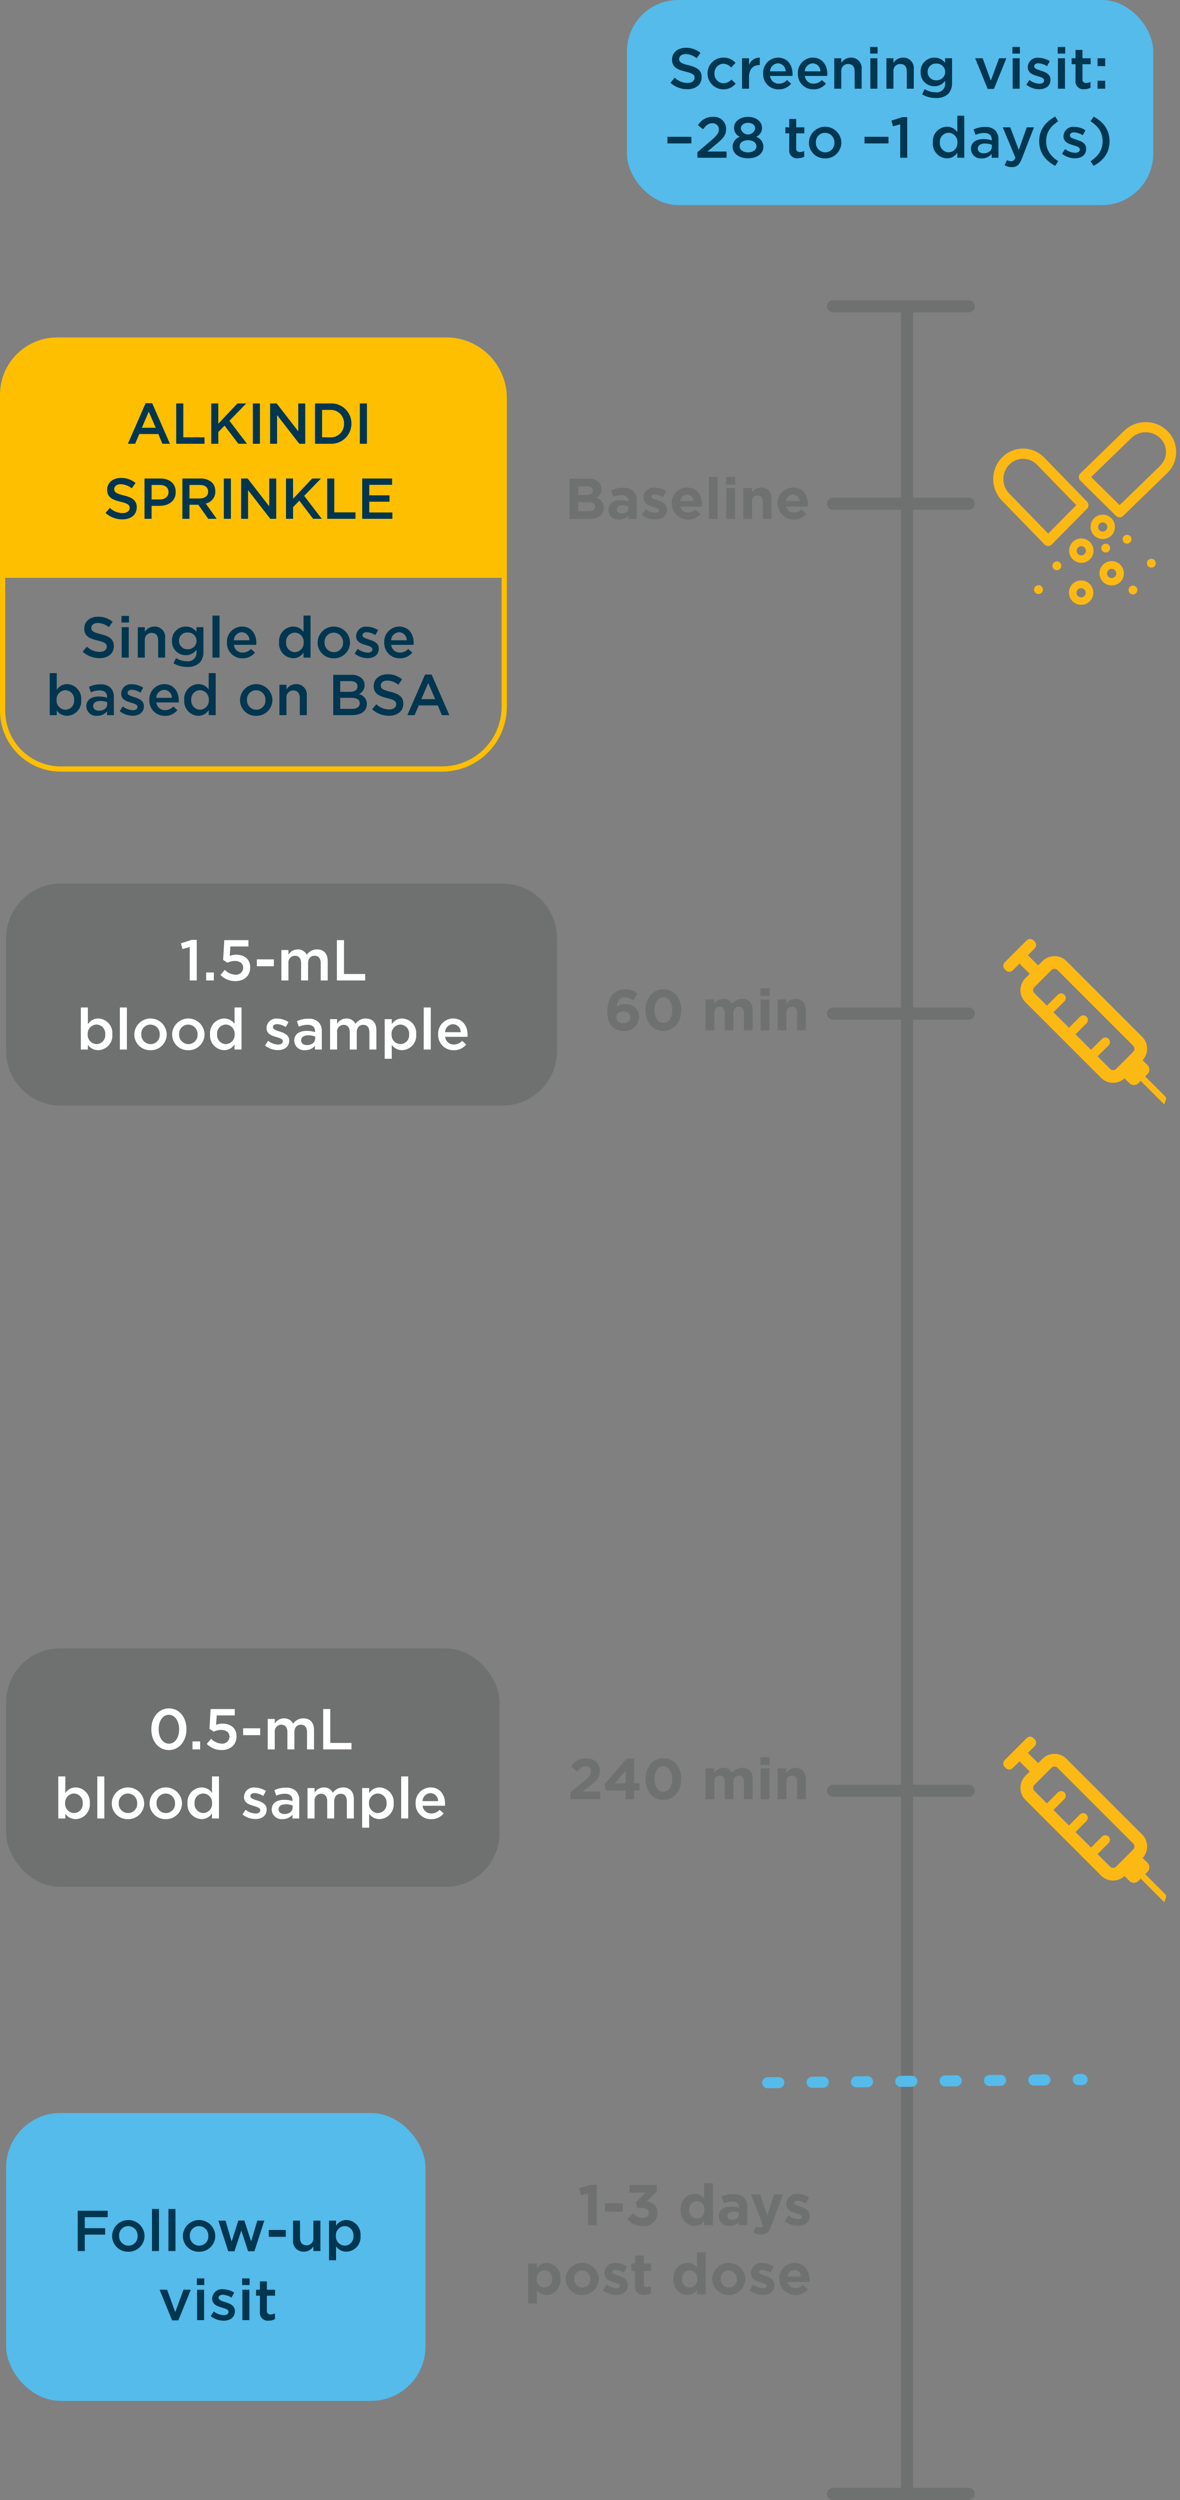 <svg xmlns="http://www.w3.org/2000/svg" width="287" height="608" viewBox="0 0 287 608">
    <rect x="0" y="0" width="287" height="608" fill="#808080" stroke="none"/>
    <g fill="none" fill-rule="evenodd">
        <g fill-rule="nonzero">
            <g transform="translate(-247 -4405) translate(247 4405)">
                <rect width="102" height="70" x="1.489" y="513.875" fill="#54BBEB" rx="13.221"/>
                <rect width="120" height="58" x="1.489" y="400.874" fill="#6F7171" rx="13.053"/>
                <path fill="#6F7171" d="M14.768 214.875H122.21c7.334 0 13.28 5.945 13.28 13.28v27.44c0 7.335-5.946 13.28-13.28 13.28H14.768c-7.334 0-13.279-5.946-13.279-13.28v-27.44c0-7.335 5.945-13.28 13.28-13.28zM220.613 607.977c-.392 0-.768-.156-1.045-.433-.277-.277-.432-.653-.432-1.045V75.5c-.004-.53.277-1.023.736-1.29.459-.266 1.026-.266 1.485 0 .459.267.74.76.735 1.29l-.001 531c0 .392-.156.768-.433 1.045-.277.276-.653.432-1.045.432z"/>
                <path fill="#6F7171" d="M235.614 75.978h-33c-.816 0-1.478-.662-1.478-1.478s.662-1.478 1.478-1.478h33c.817 0 1.478.662 1.478 1.478s-.661 1.478-1.478 1.478zM235.614 123.978h-33c-.816 0-1.478-.662-1.478-1.478s.662-1.478 1.478-1.478h33c.817 0 1.478.662 1.478 1.478s-.661 1.478-1.478 1.478zM235.614 247.977h-33c-.816 0-1.477-.662-1.477-1.478s.661-1.477 1.477-1.477h33c.816 0 1.478.661 1.478 1.477 0 .816-.662 1.478-1.478 1.478zM235.614 436.977h-33c-.816 0-1.477-.662-1.477-1.478s.661-1.477 1.477-1.477h33c.816 0 1.478.661 1.478 1.477 0 .816-.662 1.478-1.478 1.478zM235.613 607.977h-33c-.816 0-1.477-.662-1.477-1.478s.661-1.477 1.477-1.477h33c.816 0 1.478.661 1.478 1.477 0 .816-.662 1.478-1.478 1.478z"/>
                <rect width="128" height="49.875" x="152.489" fill="#54BBEB" rx="12.473"/>
                <path fill="#00364F" d="M163.066 20.135l1.036-1.233c.832.804 1.94 1.26 3.096 1.275 1.065 0 1.737-.504 1.737-1.233v-.028c0-.7-.392-1.078-2.212-1.499-2.088-.504-3.265-1.12-3.265-2.927v-.028c0-1.68 1.401-2.844 3.349-2.844 1.294-.026 2.556.411 3.557 1.233l-.924 1.303c-.753-.618-1.688-.973-2.662-1.009-1.008 0-1.596.519-1.596 1.163v.028c0 .756.448 1.093 2.339 1.54 2.073.505 3.137 1.247 3.137 2.872v.028c0 1.835-1.442 2.928-3.502 2.928-1.511.007-2.97-.553-4.09-1.569zM172.082 17.908v-.028c-.013-1.027.388-2.016 1.113-2.743.725-.728 1.713-1.133 2.74-1.123 1.127-.043 2.213.425 2.955 1.275l-1.065 1.134c-.469-.572-1.165-.91-1.905-.924-.598.022-1.162.284-1.565.727s-.611 1.029-.578 1.626v.028c-.035.611.181 1.21.6 1.658.418.447 1 .703 1.613.709.74-.018 1.437-.348 1.919-.91l1.022 1.008c-1.04 1.243-2.745 1.707-4.272 1.164-1.527-.544-2.555-1.98-2.578-3.6h.001zM180.469 14.168h1.709v1.667c.365-1.124 1.438-1.864 2.619-1.807v1.793h-.098c-1.485 0-2.521.967-2.521 2.927v2.816h-1.71v-7.396zM185.606 17.894v-.028c-.049-.995.308-1.967.99-2.694.681-.726 1.629-1.144 2.625-1.158 2.353 0 3.544 1.849 3.544 3.978 0 .154-.015.308-.029.476h-5.434c.098 1.092 1.033 1.916 2.129 1.877.762.004 1.49-.317 2.003-.882l.995.882c-.737.91-1.857 1.423-3.027 1.387-1.023.03-2.012-.366-2.732-1.094-.72-.727-1.105-1.721-1.064-2.744zm5.478-.546c.015-1.055-.823-1.924-1.877-1.947-1.052.043-1.892.894-1.92 1.947h3.797zM194.063 17.894v-.028c-.05-.995.307-1.967.989-2.694.681-.726 1.629-1.144 2.625-1.158 2.353 0 3.544 1.849 3.544 3.978 0 .154-.015.308-.029.476h-5.434c.098 1.092 1.033 1.916 2.129 1.877.762.004 1.49-.317 2.003-.882l.995.882c-.737.91-1.856 1.423-3.027 1.387-1.023.03-2.012-.366-2.732-1.094-.72-.727-1.105-1.721-1.064-2.744zm5.477-.546c.015-1.055-.824-1.924-1.878-1.947-1.052.043-1.89.894-1.919 1.947h3.797zM202.911 14.168h1.71v1.135c.489-.807 1.366-1.297 2.31-1.29.743-.033 1.464.261 1.972.806.507.545.749 1.285.662 2.025v4.72h-1.696v-4.202c0-1.15-.574-1.807-1.582-1.807-.475-.01-.931.187-1.25.538-.32.352-.472.825-.417 1.297v4.174h-1.709v-7.396zM211.633 11.422h1.82v1.611h-1.82v-1.61zm.055 2.746h1.71v7.396h-1.71v-7.396zM215.595 14.168h1.709v1.135c.49-.807 1.367-1.297 2.31-1.29.744-.033 1.465.261 1.972.806.507.545.75 1.285.662 2.025v4.72h-1.695v-4.202c0-1.15-.575-1.807-1.582-1.807-.475-.01-.931.187-1.25.538-.32.352-.472.825-.417 1.297v4.174h-1.71v-7.396zM224.274 22.95l.63-1.274c.786.506 1.7.773 2.634.77.629.09 1.264-.114 1.721-.555.457-.44.685-1.068.618-1.7v-.56c-.59.854-1.567 1.358-2.605 1.345-.913.014-1.791-.35-2.428-1.005-.636-.655-.974-1.543-.934-2.455v-.028c-.038-.913.3-1.801.936-2.458.635-.657 1.512-1.024 2.426-1.016 1.015-.016 1.977.452 2.591 1.26v-1.106h1.696v5.883c.075 1.018-.264 2.024-.94 2.788-.84.723-1.934 1.08-3.04.994-1.16.013-2.304-.292-3.305-.882zm5.618-5.448v-.028c-.01-.56-.247-1.091-.657-1.472-.41-.38-.957-.577-1.515-.546-.552-.031-1.092.168-1.49.55-.4.383-.62.915-.61 1.468v.028c-.006.552.216 1.082.613 1.466.397.384.935.588 1.487.565.56.028 1.107-.172 1.517-.555.41-.383.646-.916.655-1.476zM237.182 14.168L239.003 14.168 240.991 19.603 242.995 14.168 244.773 14.168 241.748 21.62 240.222 21.62zM246.24 11.422h1.82v1.611h-1.82v-1.61zm.056 2.746h1.709v7.396h-1.71v-7.396zM249.613 20.598l.757-1.15c.691.553 1.54.872 2.423.911.728 0 1.15-.308 1.15-.798v-.028c0-.575-.786-.77-1.654-1.037-1.093-.308-2.311-.756-2.311-2.157v-.028c.02-.66.318-1.281.818-1.713.5-.43 1.16-.633 1.815-.556.967.018 1.91.31 2.718.84l-.673 1.205c-.623-.411-1.342-.653-2.087-.7-.658 0-1.037.322-1.037.728v.028c0 .546.8.77 1.667 1.05 1.08.337 2.298.827 2.298 2.157v.029c0 1.554-1.205 2.325-2.746 2.325-1.14-.009-2.244-.398-3.138-1.107zM257.258 11.422h1.82v1.611h-1.82v-1.61zm.055 2.746h1.71v7.396h-1.71v-7.396zM261.584 19.519v-3.895h-.938v-1.456h.938v-2.031h1.694v2.03h1.99v1.457h-1.99v3.629c-.04.253.043.51.223.692.18.182.435.268.689.232.365.002.725-.085 1.05-.252v1.387c-.465.263-.993.393-1.527.378-.593.08-1.19-.123-1.61-.551-.419-.428-.612-1.028-.519-1.62zM266.945 14.168h1.864v1.919h-1.864v-1.92zm0 5.463h1.864v1.933h-1.864V19.63zM162.331 33.266L168.158 33.266 168.158 34.876 162.331 34.876zM169.625 37.005l3.376-2.871c1.33-1.149 1.835-1.765 1.835-2.648.015-.42-.15-.825-.451-1.116-.302-.291-.714-.44-1.132-.41-.897 0-1.513.49-2.255 1.47l-1.233-.966c.734-1.297 2.124-2.084 3.614-2.045.828-.085 1.652.185 2.27.744.616.558.967 1.352.965 2.184v.027c0 1.555-.812 2.382-2.549 3.796l-2.017 1.681h4.665v1.513h-7.088v-1.359zM178.193 35.689v-.029c-.005-1.097.714-2.066 1.765-2.38-.873-.374-1.437-1.236-1.429-2.186v-.028c0-1.499 1.443-2.647 3.404-2.647 1.96 0 3.404 1.135 3.404 2.647v.028c.008.95-.556 1.812-1.429 2.185 1.034.323 1.745 1.271 1.765 2.354v.027c0 1.766-1.597 2.844-3.74 2.844-2.143 0-3.74-1.12-3.74-2.815zm5.784-.098v-.028c0-.897-.881-1.471-2.044-1.471s-2.045.574-2.045 1.47v.029c0 .798.756 1.47 2.045 1.47 1.288 0 2.044-.658 2.044-1.47zm-.293-4.329v-.028c0-.756-.7-1.372-1.751-1.372s-1.751.616-1.751 1.372v.028c.163.838.897 1.443 1.75 1.443.854 0 1.588-.605 1.752-1.443zM191.956 36.32v-3.895h-.938v-1.457h.938v-2.031h1.694v2.031h1.99v1.457h-1.99v3.628c-.04.253.043.51.223.692.18.182.435.268.688.232.365.002.725-.085 1.05-.252v1.387c-.465.263-.993.394-1.526.378-.594.081-1.19-.123-1.61-.55-.419-.428-.611-1.03-.519-1.62zM196.743 34.708v-.028c.044-2.141 1.788-3.857 3.93-3.864 2.142-.008 3.898 1.695 3.957 3.836v.028c-.004 1.04-.427 2.035-1.173 2.76-.746.724-1.752 1.118-2.792 1.092-1.03.026-2.029-.365-2.767-1.085s-1.155-1.707-1.155-2.739zm6.192 0v-.028c.025-.62-.202-1.224-.63-1.673-.428-.449-1.02-.705-1.64-.708-.614-.003-1.202.248-1.624.694-.421.446-.64 1.046-.603 1.66v.027c-.023.615.203 1.214.628 1.66.424.446 1.011.7 1.627.707.614.007 1.203-.24 1.628-.683.425-.443.647-1.043.614-1.656zM210.268 33.266L216.095 33.266 216.095 34.876 210.268 34.876zM218.948 30.24L217.184 30.73 216.819 29.33 219.467 28.489 220.657 28.489 220.657 38.365 218.948 38.365zM226.886 34.68v-.028c-.086-.971.235-1.935.885-2.662.65-.727 1.571-1.153 2.546-1.176 1.005-.011 1.95.477 2.522 1.303v-3.978h1.695v10.225h-1.695v-1.233c-.544.868-1.498 1.392-2.522 1.387-.973-.028-1.892-.455-2.54-1.18-.65-.727-.972-1.688-.891-2.658zm5.981 0v-.028c.04-.6-.165-1.192-.57-1.638-.403-.447-.972-.71-1.573-.73-.604.011-1.176.272-1.58.721-.404.45-.603 1.046-.55 1.647v.028c-.045.6.156 1.192.558 1.64.403.446.97.71 1.572.727.6-.021 1.167-.285 1.571-.73.404-.447.61-1.037.572-1.637zM236.153 36.235v-.028c0-1.597 1.261-2.381 3.068-2.381.675-.007 1.347.097 1.989.308v-.182c0-1.05-.645-1.611-1.835-1.611-.73.002-1.45.16-2.115.462l-.462-1.33c.876-.41 1.834-.616 2.8-.603.896-.068 1.78.23 2.452.827.568.62.856 1.445.799 2.283v4.384h-1.654v-.924c-.593.712-1.482 1.11-2.409 1.079-.658.072-1.316-.133-1.815-.567-.5-.434-.796-1.056-.818-1.717zm5.085-.532v-.504c-.538-.2-1.108-.3-1.681-.295-1.093 0-1.737.463-1.737 1.233v.028c0 .714.63 1.12 1.443 1.12 1.12 0 1.975-.644 1.975-1.582zM249.722 30.968h1.764l-2.941 7.592c-.588 1.527-1.247 2.087-2.438 2.087-.615.01-1.22-.15-1.75-.462l.574-1.247c.303.175.645.271.995.28.475 0 .77-.21 1.05-.84l-3.082-7.41h1.822l2.073 5.491 1.933-5.49zM252.757 34.344c0-2.647 1.33-4.595 3.88-5.995l.742 1.134c-1.99 1.33-2.928 2.774-2.928 4.861 0 2.087.939 3.53 2.928 4.86l-.742 1.135c-2.55-1.4-3.88-3.347-3.88-5.995zM258.3 37.398l.757-1.15c.69.553 1.54.872 2.423.912.728 0 1.15-.308 1.15-.799v-.028c0-.574-.786-.77-1.654-1.037-1.093-.308-2.312-.756-2.312-2.157v-.028c.022-.66.319-1.281.82-1.712.5-.432 1.158-.633 1.814-.557.967.018 1.91.31 2.718.84l-.673 1.205c-.623-.411-1.342-.652-2.087-.7-.658 0-1.037.322-1.037.728v.028c0 .547.799.77 1.667 1.05 1.079.337 2.298.827 2.298 2.157v.029c0 1.554-1.205 2.325-2.746 2.325-1.14-.008-2.245-.398-3.138-1.106zM265.244 39.205c1.99-1.331 2.928-2.774 2.928-4.86 0-2.087-.939-3.53-2.928-4.861l.743-1.135c2.55 1.4 3.88 3.348 3.88 5.995 0 2.648-1.33 4.595-3.88 5.996l-.743-1.136z"/>
                <path fill="#54BBEB" d="M186.73 507.848c-.744.004-1.351-.597-1.355-1.342-.004-.745.597-1.351 1.342-1.355l2.696-.028h.014c.741.002 1.342.601 1.346 1.342.004.741-.591 1.347-1.333 1.356l-2.696.027h-.013zm10.787-.11c-.742 0-1.343-.6-1.347-1.341-.003-.741.592-1.347 1.333-1.356l2.697-.027h.014c.482-.002.928.252 1.171.669.243.416.246.93.007 1.348-.239.419-.683.678-1.165.68l-2.697.028h-.013zm10.787-.11c-.742 0-1.343-.6-1.346-1.341-.004-.741.59-1.347 1.332-1.356l2.696-.027H211c.741.001 1.342.6 1.346 1.342.004.741-.591 1.346-1.332 1.355l-2.697.028h-.013zm10.786-.109c-.745.004-1.352-.597-1.356-1.341-.003-.745.597-1.352 1.342-1.356l2.697-.027h.014c.741.001 1.342.6 1.346 1.342.004.74-.591 1.346-1.332 1.355l-2.697.027h-.014zm10.787-.109c-.741-.001-1.342-.6-1.346-1.342-.004-.741.591-1.346 1.332-1.355l2.697-.028h.013c.745-.003 1.352.597 1.356 1.342.003.745-.597 1.352-1.342 1.356l-2.696.027h-.014zm10.786-.11c-.741 0-1.342-.6-1.346-1.341-.004-.741.591-1.347 1.332-1.356l2.698-.028h.013c.742.001 1.343.6 1.346 1.342.004.741-.59 1.346-1.332 1.355l-2.697.029h-.014zm10.787-.11c-.482.003-.928-.252-1.171-.668-.243-.416-.246-.93-.007-1.348.239-.419.683-.678 1.165-.68l2.696-.028h.013c.742.001 1.343.6 1.347 1.342.003.741-.592 1.346-1.333 1.355l-2.696.028h-.014zm10.786-.109c-.74-.001-1.342-.6-1.346-1.342-.004-.74.592-1.346 1.333-1.355l.959-.01h.013c.742.001 1.343.6 1.346 1.342.004.741-.59 1.346-1.332 1.355l-.959.01h-.014z"/>
                <path fill="#6F7171" d="M138.541 116.4h4.553c.935-.061 1.857.25 2.562.868.447.438.69 1.042.673 1.667v.028c.024.897-.48 1.725-1.288 2.115 1.106.267 1.872 1.274 1.834 2.41v.028c0 1.793-1.457 2.69-3.67 2.69h-4.664V116.4zm4.09 3.964c.953 0 1.555-.308 1.555-1.037v-.027c0-.644-.504-1.008-1.414-1.008h-2.13v2.073l1.989-.001zm.574 3.95c.953 0 1.527-.336 1.527-1.064v-.028c0-.659-.49-1.065-1.597-1.065h-2.492v2.157h2.562zM147.977 124.048v-.028c0-1.64 1.246-2.395 3.025-2.395.625-.006 1.246.098 1.835.308v-.126c0-.883-.546-1.373-1.61-1.373-.711 0-1.416.139-2.074.406l-.532-1.625c.913-.419 1.91-.625 2.913-.602.924-.07 1.838.233 2.537.84.58.658.873 1.52.812 2.396v4.356h-2.06v-.812c-.577.64-1.409.99-2.27.952-.654.072-1.308-.137-1.8-.575-.49-.438-.773-1.064-.776-1.722zm4.888-.49v-.378c-.428-.189-.891-.284-1.36-.28-.91 0-1.47.364-1.47 1.037v.027c0 .575.477.911 1.163.911.995 0 1.667-.546 1.667-1.317zM156.125 125.21l.91-1.4c.68.533 1.505.845 2.367.896.616 0 .897-.224.897-.56v-.028c0-.462-.729-.616-1.555-.868-1.05-.308-2.242-.798-2.242-2.255v-.028c.015-.692.323-1.346.846-1.799.522-.454 1.213-.665 1.9-.583.998.015 1.97.316 2.802.869l-.813 1.47c-.61-.395-1.307-.636-2.031-.7-.519 0-.784.224-.784.519v.027c0 .42.715.617 1.527.897 1.05.35 2.269.854 2.269 2.227v.028c0 1.667-1.248 2.424-2.873 2.424-1.17-.01-2.303-.409-3.22-1.135zM163.377 122.493v-.028c-.046-1.016.323-2.006 1.023-2.744.7-.737 1.671-1.157 2.688-1.163 2.508 0 3.656 1.946 3.656 4.076 0 .168-.013.364-.027.56h-5.225c.138.891.934 1.53 1.834 1.47.688.01 1.349-.27 1.822-.77l1.218 1.079c-1.066 1.257-2.797 1.723-4.35 1.172-1.553-.55-2.604-2.005-2.639-3.652zm5.295-.63c-.008-.873-.71-1.582-1.584-1.597-.876.025-1.585.722-1.625 1.597h3.209zM172.421 115.98L174.55 115.98 174.55 126.206 172.421 126.206zM176.593 115.98h2.241v1.891h-2.241v-1.891zm.055 2.718h2.13v7.508h-2.13v-7.508zM180.78 118.698h2.128v1.064c.486-.744 1.311-1.196 2.2-1.204 1.61 0 2.548 1.064 2.548 2.787v4.86h-2.129v-4.188c0-1.008-.476-1.526-1.289-1.526-.812 0-1.33.518-1.33 1.526v4.189h-2.129v-7.508zM189.137 122.493v-.028c-.047-1.016.323-2.006 1.023-2.744.7-.737 1.67-1.157 2.688-1.163 2.507 0 3.656 1.946 3.656 4.076 0 .168-.014.364-.027.56h-5.225c.137.891.934 1.53 1.834 1.47.688.01 1.348-.27 1.821-.77l1.219 1.079c-1.066 1.257-2.798 1.723-4.35 1.172-1.553-.55-2.604-2.005-2.64-3.652zm5.295-.63c-.008-.873-.71-1.582-1.584-1.597-.876.025-1.585.722-1.625 1.597h3.209zM148.882 249.672c-.715-.714-1.163-1.764-1.163-3.712v-.028c0-3.025 1.373-5.35 4.3-5.35 1.12-.032 2.213.352 3.068 1.078l-1.135 1.667c-.549-.499-1.262-.778-2.003-.785-1.219 0-1.835.98-1.974 2.27.591-.422 1.303-.643 2.03-.63 1.947 0 3.446 1.079 3.446 3.124v.028c-.016.956-.427 1.863-1.135 2.506-.709.642-1.652.962-2.605.884-1.05.065-2.077-.317-2.83-1.052zm4.426-2.241v-.028c0-.826-.644-1.429-1.708-1.429-1.065 0-1.682.589-1.682 1.415v.028c.013.428.206.83.531 1.108.326.278.754.405 1.178.35 1.064 0 1.68-.603 1.68-1.444zM156.987 245.68v-.028c0-2.843 1.765-5.07 4.37-5.07 2.592 0 4.343 2.199 4.343 5.043v.027c0 2.844-1.75 5.071-4.371 5.071-2.62 0-4.342-2.2-4.342-5.043zm6.5 0v-.028c0-1.779-.869-3.123-2.158-3.123s-2.129 1.302-2.129 3.095v.028c0 1.793.855 3.124 2.157 3.124 1.303 0 2.13-1.317 2.13-3.096zM171.602 243.047h2.13v1.065c.49-.745 1.32-1.197 2.213-1.205.877-.051 1.704.414 2.115 1.19.592-.759 1.503-1.199 2.465-1.19 1.583 0 2.535.952 2.535 2.76v4.888h-2.128v-4.188c0-1.009-.449-1.527-1.247-1.527-.8 0-1.288.518-1.288 1.527v4.188h-2.13v-4.188c0-1.009-.448-1.527-1.246-1.527-.8 0-1.29.518-1.29 1.527v4.188h-2.129v-7.508zM184.944 240.33h2.242v1.89h-2.242v-1.89zm.057 2.718h2.129v7.508h-2.129v-7.508zM189.13 243.047h2.13v1.065c.485-.745 1.31-1.197 2.2-1.205 1.61 0 2.548 1.064 2.548 2.787v4.861h-2.129v-4.188c0-1.01-.476-1.527-1.288-1.527-.811 0-1.331.518-1.331 1.527v4.188h-2.129v-7.508zM138.762 435.845l3.263-2.676c1.22-1.008 1.695-1.54 1.695-2.353.022-.352-.11-.696-.364-.942-.253-.245-.602-.367-.953-.333-.756 0-1.274.42-2.003 1.317l-1.512-1.218c.754-1.296 2.156-2.075 3.655-2.031 2.031 0 3.376 1.19 3.376 3.025v.029c0 1.638-.84 2.45-2.577 3.795l-1.597 1.233h4.273v1.863h-7.256v-1.709zM152.162 435.439h-4.79l-.352-1.528 5.38-6.233h1.82v6.01h1.317v1.751h-1.316v2.115h-2.059v-2.115zm0-1.751v-3.054l-2.605 3.054h2.605zM156.99 432.68v-.03c0-2.842 1.764-5.07 4.37-5.07 2.591 0 4.342 2.2 4.342 5.044v.027c0 2.844-1.75 5.071-4.371 5.071-2.62 0-4.342-2.2-4.342-5.043zm6.498 0v-.03c0-1.777-.868-3.122-2.157-3.122-1.289 0-2.129 1.302-2.129 3.095v.028c0 1.793.855 3.124 2.157 3.124 1.303 0 2.13-1.317 2.13-3.096zM171.605 430.046h2.128v1.065c.492-.745 1.322-1.197 2.214-1.205.877-.051 1.704.414 2.115 1.19.592-.76 1.503-1.199 2.465-1.19 1.583 0 2.536.952 2.536 2.76v4.888h-2.13v-4.188c0-1.009-.448-1.526-1.246-1.526-.8 0-1.289.517-1.289 1.526v4.188h-2.128v-4.188c0-1.009-.448-1.526-1.247-1.526-.799 0-1.29.517-1.29 1.526v4.188h-2.128v-7.508zM184.946 427.329h2.242v1.89h-2.242v-1.89zm.057 2.717h2.129v7.508h-2.13v-7.508zM189.133 430.046h2.129v1.065c.485-.745 1.31-1.197 2.199-1.205 1.61 0 2.549 1.064 2.549 2.787v4.861h-2.13v-4.188c0-1.01-.476-1.527-1.287-1.527-.812 0-1.331.518-1.331 1.527v4.188h-2.13v-7.508zM143.023 533.483L141.315 533.903 140.867 532.138 143.683 531.297 145.153 531.297 145.153 541.173 143.023 541.173zM147.139 535.808L151.453 535.808 151.453 537.853 147.139 537.853zM152.543 539.646l1.484-1.414c.564.738 1.439 1.172 2.368 1.176.345.044.693-.06.958-.287.264-.227.42-.555.428-.903v-.028c0-.799-.714-1.247-1.918-1.247h-.896l-.336-1.373 2.338-2.353h-3.852v-1.85h6.625v1.625l-2.478 2.368c1.33.224 2.632.924 2.632 2.745v.028c.009.91-.372 1.781-1.046 2.394-.674.613-1.577.909-2.483.814-1.468.056-2.88-.57-3.824-1.695zM165.52 537.433v-.028c0-2.507 1.64-3.88 3.418-3.88.914-.018 1.781.398 2.34 1.12v-3.697h2.128v10.225h-2.129v-1.079c-.522.777-1.403 1.236-2.338 1.219-1.751 0-3.418-1.372-3.418-3.88zm5.786 0v-.028c.09-.708-.238-1.404-.84-1.787-.603-.382-1.373-.382-1.975 0-.603.383-.93 1.079-.84 1.787v.028c-.09.708.237 1.404.84 1.786.602.383 1.372.383 1.974 0 .603-.382.93-1.078.84-1.786zM174.858 539.016v-.028c0-1.639 1.248-2.396 3.026-2.396.625-.006 1.246.099 1.835.309v-.126c0-.883-.547-1.373-1.612-1.373-.71 0-1.414.138-2.072.406l-.533-1.625c.913-.42 1.91-.625 2.914-.602.923-.07 1.836.233 2.535.84.581.658.874 1.52.813 2.396v4.356h-2.059v-.812c-.577.64-1.41.99-2.27.952-.654.072-1.308-.137-1.8-.575-.49-.438-.773-1.064-.777-1.722zm4.89-.49v-.378c-.429-.189-.892-.284-1.36-.28-.91 0-1.47.364-1.47 1.036v.028c0 .575.476.91 1.162.91.994 0 1.667-.546 1.667-1.316zM183.217 542.938l.715-1.541c.274.173.586.274.91.294.331.03.64-.173.742-.49l-2.942-7.535h2.255l1.71 5.112 1.64-5.112h2.212l-2.886 7.69c-.574 1.527-1.19 2.101-2.466 2.101-.666.01-1.322-.17-1.89-.52zM190.847 540.178l.91-1.4c.68.533 1.506.846 2.368.897.615 0 .897-.225.897-.56v-.028c0-.463-.729-.617-1.556-.87-1.05-.307-2.241-.797-2.241-2.254v-.029c.015-.692.322-1.345.845-1.798.523-.454 1.213-.665 1.9-.582.998.014 1.97.316 2.802.868l-.813 1.47c-.61-.395-1.307-.636-2.031-.7-.518 0-.784.224-.784.519v.027c0 .421.714.617 1.527.897 1.05.35 2.269.854 2.269 2.227v.029c0 1.667-1.247 2.423-2.872 2.423-1.17-.01-2.304-.41-3.221-1.136zM128.464 550.465h2.129v1.078c.522-.776 1.403-1.235 2.339-1.217 1.752 0 3.418 1.372 3.418 3.88v.027c0 2.508-1.64 3.88-3.418 3.88-.914.019-1.781-.397-2.34-1.12v3.221h-2.128v-9.749zm5.757 3.768v-.027c.09-.709-.239-1.405-.841-1.787-.603-.382-1.372-.382-1.975 0-.602.382-.93 1.078-.84 1.787v.027c-.09.708.238 1.404.84 1.786.603.383 1.372.383 1.975 0 .602-.382.93-1.078.84-1.786zM137.549 554.261v-.028c.085-2.177 1.87-3.9 4.05-3.907 2.178-.007 3.975 1.703 4.075 3.88v.027c-.085 2.177-1.87 3.9-4.05 3.907-2.178.008-3.975-1.703-4.075-3.879zm6.023 0v-.028c.021-.54-.177-1.064-.549-1.454-.372-.39-.886-.614-1.425-.619-.536-.007-1.051.21-1.42.597-.37.389-.561.913-.528 1.449v.027c-.02.539.177 1.063.55 1.454.371.39.886.614 1.425.619.536.008 1.05-.209 1.42-.597.37-.388.561-.913.527-1.448zM146.621 556.979l.91-1.402c.68.533 1.505.846 2.367.897.618 0 .897-.224.897-.56v-.028c0-.462-.729-.616-1.555-.868-1.05-.309-2.241-.8-2.241-2.256v-.028c.015-.692.322-1.345.845-1.798.523-.454 1.213-.666 1.9-.584.998.015 1.971.317 2.803.87l-.813 1.47c-.61-.396-1.307-.636-2.031-.7-.518 0-.785.224-.785.518v.028c0 .42.715.616 1.527.897 1.051.35 2.27.854 2.27 2.227v.027c0 1.667-1.247 2.424-2.872 2.424-1.17-.009-2.304-.408-3.222-1.134zM154.447 555.844v-3.558h-.896v-1.82h.896v-1.92h2.13v1.92h1.765v1.82h-1.766v3.208c0 .49.211.728.687.728.367.002.728-.09 1.05-.266v1.71c-.508.299-1.09.449-1.68.433-1.303 0-2.186-.518-2.186-2.255zM163.77 554.233v-.027c0-2.508 1.64-3.88 3.418-3.88.914-.019 1.781.397 2.34 1.12v-3.699h2.128v10.226h-2.129v-1.078c-.522.777-1.403 1.236-2.338 1.219-1.751 0-3.418-1.373-3.418-3.881zm5.786 0v-.027c.09-.709-.238-1.405-.84-1.787-.603-.382-1.373-.382-1.975 0-.603.382-.93 1.078-.84 1.787v.027c-.09.708.237 1.404.84 1.786.602.383 1.372.383 1.974 0 .603-.382.93-1.078.84-1.786zM173.192 554.261v-.028c.086-2.177 1.871-3.9 4.05-3.907 2.177-.007 3.974 1.704 4.074 3.88v.027c-.083 2.177-1.869 3.901-4.048 3.91-2.18.007-3.977-1.705-4.076-3.882zm6.023 0v-.028c.021-.54-.177-1.064-.549-1.454-.372-.39-.886-.614-1.426-.619-.536-.007-1.05.21-1.42.597-.37.389-.56.914-.527 1.449v.027c-.021.539.177 1.064.55 1.454.371.391.886.614 1.426.619.535.008 1.05-.209 1.42-.597.37-.388.56-.913.526-1.448zM182.264 556.979l.91-1.402c.68.533 1.506.846 2.368.897.616 0 .897-.224.897-.56v-.028c0-.462-.729-.616-1.556-.868-1.05-.309-2.24-.8-2.24-2.256v-.028c.015-.692.322-1.345.845-1.799.523-.453 1.213-.665 1.9-.582.998.014 1.97.316 2.802.869l-.813 1.47c-.61-.396-1.307-.637-2.031-.7-.518 0-.784.224-.784.518v.028c0 .42.714.616 1.526.897 1.05.35 2.27.854 2.27 2.227v.027c0 1.667-1.246 2.424-2.871 2.424-1.17-.009-2.305-.408-3.223-1.134zM189.516 554.261v-.028c-.046-1.016.324-2.007 1.024-2.744.7-.738 1.671-1.158 2.689-1.163 2.506 0 3.656 1.946 3.656 4.076 0 .168-.015.364-.03.56h-5.224c.139.891.935 1.53 1.836 1.47.687.01 1.347-.27 1.82-.77l1.219 1.079c-1.066 1.256-2.798 1.723-4.35 1.172-1.554-.55-2.604-2.004-2.64-3.652zm5.294-.63c-.006-.873-.708-1.582-1.582-1.596-.876.024-1.585.72-1.625 1.596h3.207z"/>
                <path fill="#FFF" d="M46.142 230.314L44.377 230.804 44.013 229.404 46.66 228.563 47.85 228.563 47.85 238.438 46.141 238.438zM50.145 236.505L52.008 236.505 52.008 238.438 50.145 238.438zM53.616 237.108l1.065-1.247c.658.701 1.56 1.123 2.521 1.177.49.063.983-.086 1.355-.41.372-.324.588-.792.592-1.286v-.027c0-.995-.84-1.625-2.03-1.625-.628.008-1.245.156-1.807.433l-1.038-.685.28-4.805h5.87v1.54H56.04l-.154 2.283c.495-.19 1.023-.286 1.554-.279 1.906 0 3.418 1.008 3.418 3.081v.028c0 2.003-1.47 3.32-3.641 3.32-1.353.005-2.651-.535-3.6-1.498zM62.464 233.311L66.61 233.311 66.61 234.978 62.464 234.978zM68.442 231.042h1.71v1.12c.478-.788 1.332-1.27 2.254-1.274.931-.044 1.8.468 2.213 1.303.561-.825 1.497-1.314 2.494-1.303 1.61 0 2.591 1.022 2.591 2.83v4.72H78.01v-4.202c0-1.177-.547-1.807-1.5-1.807-.924 0-1.582.644-1.582 1.835v4.174h-1.696v-4.216c0-1.149-.56-1.793-1.498-1.793-.463.005-.902.209-1.205.56-.303.351-.44.816-.378 1.275v4.174h-1.709v-7.396zM81.939 228.633L83.661 228.633 83.661 236.87 88.816 236.87 88.816 238.438 81.939 238.438zM21.37 254.09v1.148h-1.709v-10.225h1.709v4.062c.544-.867 1.498-1.392 2.521-1.387.975.026 1.895.452 2.545 1.179.649.726.97 1.689.887 2.66v.027c.083.971-.238 1.933-.888 2.66-.649.726-1.57 1.153-2.543 1.179-1.005.012-1.95-.476-2.522-1.303zm4.23-2.536v-.028c.046-.597-.153-1.187-.553-1.634-.399-.447-.963-.712-1.562-.733-.604.019-1.174.28-1.58.727-.407.446-.615 1.038-.578 1.64v.028c-.037.602.171 1.194.578 1.64.406.447.976.709 1.58.727.602-.011 1.172-.273 1.574-.722.401-.45.598-1.045.542-1.645H25.6zM29.152 245.013L30.861 245.013 30.861 255.239 29.152 255.239zM32.666 251.582v-.028c.041-2.143 1.787-3.86 3.93-3.868 2.143-.007 3.9 1.698 3.957 3.84v.028c-.004 1.04-.427 2.035-1.173 2.76-.746.725-1.752 1.119-2.792 1.093-1.031.026-2.029-.366-2.767-1.086-.739-.72-1.155-1.707-1.155-2.739zm6.191 0v-.028c.026-.62-.2-1.223-.629-1.672-.428-.45-1.02-.705-1.64-.709-.614-.003-1.202.249-1.624.694-.422.446-.64 1.047-.603 1.66v.027c-.024.615.202 1.214.627 1.66.425.446 1.012.701 1.628.707.614.008 1.203-.24 1.628-.683.425-.443.647-1.043.613-1.656zM41.864 251.582v-.028c.042-2.143 1.787-3.86 3.93-3.868 2.144-.007 3.9 1.698 3.957 3.84v.028c-.004 1.04-.426 2.035-1.172 2.76-.746.725-1.753 1.119-2.793 1.093-1.03.026-2.029-.366-2.767-1.086-.739-.72-1.155-1.707-1.155-2.739zm6.192 0v-.028c.026-.62-.202-1.223-.63-1.672-.428-.45-1.02-.705-1.64-.709-.614-.003-1.202.249-1.624.695-.421.445-.64 1.046-.603 1.659v.027c-.024.615.203 1.214.627 1.66.425.446 1.012.701 1.628.707.614.008 1.203-.24 1.628-.683.425-.443.647-1.043.614-1.656zM51.09 251.554v-.027c-.085-.972.235-1.936.885-2.663.65-.727 1.572-1.153 2.547-1.176 1.005-.011 1.95.477 2.522 1.303v-3.978h1.695v10.226h-1.695v-1.234c-.544.868-1.498 1.393-2.521 1.388-.974-.028-1.893-.456-2.542-1.182-.649-.726-.97-1.686-.89-2.657zm5.982 0v-.027c.04-.601-.165-1.192-.57-1.639-.403-.446-.971-.709-1.573-.728-.604.01-1.176.271-1.58.72-.403.449-.602 1.045-.549 1.647v.027c-.046.6.156 1.192.558 1.64.402.447.97.71 1.57.727.602-.021 1.169-.285 1.572-.73.404-.447.61-1.037.572-1.637zM64.46 254.272l.757-1.149c.69.552 1.54.87 2.423.91.728 0 1.15-.307 1.15-.797v-.029c0-.574-.786-.77-1.654-1.037-1.093-.307-2.311-.756-2.311-2.156v-.029c.02-.66.318-1.281.818-1.713.5-.431 1.16-.633 1.816-.556.967.018 1.909.31 2.717.84l-.673 1.204c-.623-.41-1.342-.651-2.087-.7-.658 0-1.037.323-1.037.729v.028c0 .546.8.77 1.667 1.05 1.08.337 2.298.827 2.298 2.157v.029c0 1.554-1.205 2.325-2.746 2.325-1.14-.008-2.245-.398-3.138-1.106zM71.572 253.109v-.028c0-1.596 1.261-2.381 3.068-2.381.675-.007 1.347.097 1.989.308v-.182c0-1.05-.645-1.61-1.835-1.61-.73.002-1.45.16-2.115.462l-.462-1.33c.876-.41 1.834-.616 2.8-.603.896-.068 1.78.23 2.452.826.568.62.856 1.445.799 2.283v4.385h-1.653v-.925c-.594.712-1.483 1.11-2.41 1.08-.658.072-1.316-.134-1.816-.567-.5-.434-.796-1.057-.817-1.718zm5.085-.532v-.504c-.538-.2-1.108-.3-1.681-.294-1.093 0-1.737.462-1.737 1.232v.028c0 .714.63 1.12 1.443 1.12 1.12.001 1.975-.644 1.975-1.582zM80.28 247.842h1.709v1.121c.478-.788 1.332-1.271 2.255-1.275.93-.044 1.8.467 2.213 1.303.56-.825 1.497-1.314 2.494-1.303 1.61 0 2.59 1.023 2.59 2.83v4.72h-1.693v-4.202c0-1.176-.547-1.807-1.5-1.807-.924 0-1.582.644-1.582 1.835v4.175H85.07v-4.217c0-1.149-.56-1.793-1.498-1.793-.464.005-.903.209-1.206.56-.303.351-.44.815-.377 1.275v4.175H80.28v-7.397zM93.566 247.842h1.71v1.233c.544-.867 1.497-1.392 2.52-1.387.975.026 1.895.452 2.545 1.179.65.726.97 1.689.888 2.66v.027c.082.971-.239 1.933-.888 2.66-.65.726-1.57 1.153-2.544 1.179-1.005.012-1.95-.476-2.522-1.303v3.39h-1.709v-9.638zm5.94 3.712v-.027c.046-.598-.154-1.188-.553-1.635-.4-.447-.964-.711-1.562-.732-.604.018-1.174.28-1.58.726-.407.446-.615 1.038-.578 1.64v.028c-.037.603.171 1.194.578 1.64.406.447.976.709 1.58.727.602-.011 1.172-.273 1.573-.722.402-.45.598-1.045.542-1.645zM103.058 245.013L104.767 245.013 104.767 255.239 103.058 255.239zM106.571 251.569v-.029c-.049-.995.308-1.967.99-2.693.681-.727 1.629-1.145 2.624-1.16 2.354 0 3.544 1.85 3.544 3.979 0 .154-.014.309-.028.477h-5.434c.098 1.091 1.033 1.915 2.129 1.876.762.004 1.49-.317 2.002-.882l.996.882c-.737.91-1.857 1.423-3.027 1.387-1.023.03-2.012-.366-2.732-1.093-.72-.728-1.105-1.722-1.064-2.744zm5.478-.547c.015-1.054-.823-1.924-1.877-1.947-1.053.043-1.892.894-1.92 1.947h3.797z"/>
                <path fill="#FDBF00" d="M13.996 82.524h94.477c7.797 0 14.117 6.32 14.117 14.116v43.884H.59V95.93c0-7.404 6.002-13.406 13.406-13.406z"/>
                <path fill="#FFF" d="M36.807 420.564v-.029c0-2.801 1.709-5.07 4.286-5.07 2.563 0 4.258 2.24 4.258 5.042v.029c0 2.801-1.71 5.07-4.286 5.07-2.578 0-4.258-2.241-4.258-5.042zm6.765 0v-.029c0-1.933-.995-3.515-2.508-3.515-1.512 0-2.48 1.555-2.48 3.487v.029c0 1.932.98 3.515 2.508 3.515s2.48-1.568 2.48-3.487zM46.815 423.505L48.679 423.505 48.679 425.438 46.815 425.438zM50.287 424.108l1.065-1.247c.658.701 1.56 1.123 2.521 1.177.49.063.983-.086 1.355-.41.372-.324.588-.792.592-1.286v-.027c0-.995-.84-1.625-2.03-1.625-.628.008-1.245.156-1.808.433l-1.037-.685.28-4.805h5.87v1.54H52.71l-.154 2.283c.495-.19 1.023-.286 1.554-.279 1.906 0 3.418 1.008 3.418 3.081v.029c0 2.002-1.47 3.319-3.642 3.319-1.353.005-2.65-.535-3.6-1.498zM59.135 420.311L63.281 420.311 63.281 421.978 59.135 421.978zM65.113 418.042h1.71v1.12c.478-.788 1.332-1.27 2.254-1.274.931-.044 1.8.468 2.213 1.303.56-.825 1.497-1.314 2.494-1.303 1.61 0 2.591 1.022 2.591 2.83v4.72h-1.694v-4.202c0-1.177-.547-1.807-1.5-1.807-.924 0-1.582.645-1.582 1.835v4.174h-1.696v-4.216c0-1.148-.56-1.793-1.498-1.793-.463.005-.903.209-1.205.56-.303.351-.44.816-.378 1.275v4.174h-1.709v-7.396zM78.609 415.633L80.332 415.633 80.332 423.87 85.487 423.87 85.487 425.438 78.609 425.438zM15.886 441.09v1.149h-1.71v-10.226h1.71v4.062c.544-.867 1.498-1.392 2.521-1.387.974.026 1.895.452 2.544 1.179.65.726.97 1.689.888 2.66v.027c.083.971-.238 1.933-.888 2.66-.65.726-1.57 1.153-2.544 1.179-1.005.012-1.95-.476-2.521-1.303zm4.23-2.536v-.027c.046-.598-.154-1.188-.553-1.635-.4-.446-.963-.71-1.562-.732-.603.018-1.173.28-1.58.727-.407.446-.615 1.038-.577 1.64v.028c-.038.602.17 1.194.577 1.64.407.446.977.708 1.58.727.602-.012 1.173-.274 1.574-.723.401-.45.597-1.045.541-1.645zM23.668 432.013L25.377 432.013 25.377 442.239 23.668 442.239zM27.182 438.582v-.028c.042-2.142 1.787-3.858 3.93-3.866 2.142-.007 3.899 1.697 3.956 3.839v.027c-.003 1.04-.426 2.035-1.172 2.76-.746.725-1.753 1.119-2.793 1.093-1.03.026-2.028-.366-2.767-1.086-.738-.72-1.155-1.707-1.154-2.739zm6.191 0v-.028c.026-.62-.201-1.223-.63-1.672-.427-.45-1.02-.705-1.64-.709-.613-.003-1.2.249-1.623.695-.422.445-.64 1.046-.603 1.659v.027c-.024.615.202 1.214.627 1.66.425.446 1.012.701 1.628.707.614.007 1.203-.24 1.628-.683.424-.443.646-1.043.613-1.656zM36.38 438.582v-.028c.041-2.143 1.787-3.86 3.93-3.868 2.143-.007 3.9 1.698 3.957 3.84v.028c-.004 1.04-.427 2.035-1.173 2.76-.746.725-1.752 1.119-2.792 1.093-1.031.026-2.029-.366-2.767-1.086-.739-.72-1.155-1.707-1.155-2.739zm6.191 0v-.028c.026-.62-.2-1.223-.629-1.672-.428-.45-1.02-.705-1.64-.709-.614-.003-1.202.249-1.624.694-.422.446-.64 1.047-.603 1.66v.027c-.024.615.202 1.214.627 1.66.425.446 1.012.701 1.628.707.614.008 1.203-.24 1.628-.683.424-.443.647-1.043.613-1.656zM45.606 438.554v-.027c-.085-.972.235-1.936.885-2.663.65-.727 1.572-1.153 2.547-1.176 1.005-.011 1.95.477 2.522 1.303v-3.978h1.695v10.226H51.56v-1.234c-.544.868-1.498 1.393-2.522 1.388-.973-.028-1.892-.455-2.541-1.181-.65-.726-.971-1.687-.89-2.658zm5.982 0v-.027c.04-.601-.165-1.192-.57-1.639-.404-.446-.972-.709-1.574-.728-.603.01-1.175.271-1.58.72-.403.449-.602 1.045-.549 1.647v.027c-.046.6.156 1.192.558 1.64.402.447.97.71 1.571.727.601-.021 1.168-.285 1.572-.73.404-.447.61-1.037.572-1.637zM58.976 441.272l.756-1.149c.691.552 1.54.87 2.423.91.729 0 1.15-.307 1.15-.798v-.028c0-.574-.785-.77-1.654-1.037-1.092-.308-2.311-.756-2.311-2.156v-.029c.021-.66.318-1.281.819-1.712.5-.432 1.158-.633 1.815-.557.967.018 1.909.31 2.717.84l-.672 1.205c-.623-.41-1.343-.652-2.087-.7-.659 0-1.038.322-1.038.728v.029c0 .546.8.77 1.668 1.05 1.079.337 2.297.827 2.297 2.157v.028c0 1.555-1.205 2.325-2.746 2.325-1.14-.008-2.244-.398-3.137-1.106zM66.088 440.109v-.028c0-1.596 1.26-2.381 3.067-2.381.676-.007 1.348.097 1.99.308v-.182c0-1.05-.645-1.61-1.835-1.61-.73.002-1.451.16-2.116.462l-.462-1.33c.877-.41 1.834-.616 2.801-.603.895-.068 1.78.23 2.451.826.568.62.857 1.445.8 2.283v4.385H71.13v-.925c-.594.712-1.483 1.11-2.41 1.08-.658.072-1.316-.134-1.816-.567-.5-.434-.796-1.057-.817-1.718zm5.085-.532v-.504c-.538-.2-1.108-.3-1.682-.294-1.093 0-1.736.462-1.736 1.232v.028c0 .714.63 1.12 1.442 1.12 1.121.001 1.976-.644 1.976-1.582zM74.796 434.842h1.709v1.121c.478-.788 1.332-1.271 2.255-1.275.93-.044 1.8.467 2.213 1.303.56-.825 1.497-1.314 2.494-1.303 1.61 0 2.59 1.023 2.59 2.83v4.72h-1.694v-4.202c0-1.176-.547-1.807-1.499-1.807-.925 0-1.583.644-1.583 1.835v4.175h-1.695v-4.217c0-1.149-.56-1.793-1.498-1.793-.464.005-.903.209-1.206.56-.303.351-.44.815-.377 1.275v4.175h-1.71v-7.397zM88.082 434.842h1.709v1.233c.544-.867 1.498-1.392 2.522-1.387.974.026 1.894.452 2.544 1.179.649.726.97 1.689.887 2.66v.027c.083.971-.238 1.933-.888 2.66-.649.726-1.57 1.153-2.543 1.179-1.005.012-1.95-.476-2.522-1.303v3.39h-1.709v-9.638zm5.94 3.712v-.027c.046-.598-.153-1.188-.553-1.635-.4-.447-.963-.711-1.562-.732-.604.018-1.174.28-1.58.726-.407.446-.615 1.038-.578 1.64v.028c-.037.603.171 1.194.578 1.64.406.447.976.709 1.58.727.602-.011 1.172-.273 1.573-.722.401-.45.598-1.045.541-1.645h.001zM97.573 432.013L99.282 432.013 99.282 442.239 97.573 442.239zM101.087 438.569v-.029c-.05-.995.308-1.967.99-2.694.68-.726 1.628-1.144 2.624-1.159 2.354 0 3.544 1.85 3.544 3.979 0 .154-.014.309-.028.477h-5.435c.1 1.091 1.034 1.915 2.13 1.877.762.003 1.49-.318 2.002-.883l.995.882c-.736.91-1.856 1.423-3.026 1.387-1.023.03-2.013-.366-2.733-1.093-.72-.728-1.104-1.722-1.063-2.744zm5.477-.547c.015-1.054-.822-1.924-1.876-1.947-1.053.043-1.892.894-1.92 1.947h3.796z"/>
                <path fill="#00364F" d="M18.901 537.633L26.199 537.633 26.199 539.202 20.624 539.202 20.624 541.877 25.569 541.877 25.569 543.446 20.624 543.446 20.624 547.438 18.901 547.438zM27.273 543.783v-.029c.043-2.141 1.787-3.856 3.929-3.864 2.142-.008 3.898 1.695 3.957 3.836v.028c-.004 1.04-.426 2.035-1.172 2.76-.747.724-1.753 1.118-2.793 1.092-1.03.026-2.028-.365-2.767-1.085-.738-.72-1.154-1.707-1.154-2.738zm6.19 0v-.029c.027-.62-.2-1.223-.628-1.673-.428-.449-1.02-.705-1.641-.709-.614-.002-1.201.249-1.623.695-.422.446-.64 1.046-.604 1.659v.028c-.023.616.203 1.214.628 1.66.425.446 1.012.701 1.627.707.614.008 1.204-.24 1.628-.683.425-.443.647-1.042.614-1.655zM36.961 537.212L38.67 537.212 38.67 547.438 36.961 547.438zM40.965 537.212L42.674 537.212 42.674 547.438 40.965 547.438zM44.478 543.783v-.029c.044-2.141 1.788-3.856 3.93-3.864 2.142-.008 3.898 1.695 3.957 3.836v.028c-.004 1.04-.426 2.035-1.173 2.76-.746.725-1.752 1.118-2.792 1.092-1.03.026-2.028-.365-2.767-1.085-.738-.72-1.155-1.707-1.155-2.738zm6.192 0v-.029c.026-.62-.201-1.223-.63-1.673-.427-.449-1.02-.705-1.64-.709-.614-.002-1.202.249-1.623.695-.422.446-.64 1.046-.604 1.659v.028c-.023.616.203 1.214.628 1.66.424.446 1.011.701 1.627.707.614.008 1.204-.24 1.628-.683.425-.443.647-1.042.614-1.655zM53.103 540.042L54.855 540.042 56.339 545.112 57.977 540.014 59.435 540.014 61.073 545.112 62.586 540.042 64.295 540.042 61.872 547.495 60.345 547.495 58.692 542.438 57.025 547.495 55.513 547.495zM65.366 542.311L69.513 542.311 69.513 543.978 65.366 543.978zM71.274 544.748v-4.706h1.696v4.202c0 1.149.574 1.793 1.582 1.793.474.013.93-.18 1.25-.53.32-.349.472-.82.417-1.29v-4.175h1.709v7.396h-1.71v-1.149c-.482.815-1.363 1.311-2.31 1.303-.746.033-1.468-.264-1.976-.811-.507-.548-.748-1.291-.658-2.033zM80.024 540.042h1.71v1.233c.543-.867 1.497-1.392 2.52-1.387.975.026 1.895.452 2.545 1.179.65.726.97 1.688.887 2.659v.028c.083.971-.238 1.933-.887 2.66-.65.726-1.57 1.152-2.544 1.178-1.005.013-1.95-.476-2.522-1.303v3.39h-1.709v-9.637zm5.94 3.712v-.028c.046-.597-.154-1.188-.553-1.635-.4-.447-.964-.711-1.562-.732-.604.018-1.174.28-1.58.726-.407.447-.615 1.039-.578 1.641v.028c-.037.603.171 1.195.578 1.64.406.447.976.71 1.58.727.602-.011 1.172-.273 1.573-.722.402-.449.598-1.045.542-1.645zM38.815 556.842L40.637 556.842 42.625 562.278 44.629 556.842 46.407 556.842 43.382 564.294 41.855 564.294zM47.874 554.097h1.82v1.61h-1.82v-1.61zm.056 2.745h1.709v7.397H47.93v-7.397zM51.247 563.272l.757-1.149c.691.552 1.54.87 2.423.91.728 0 1.15-.307 1.15-.798v-.028c0-.574-.786-.77-1.654-1.037-1.093-.308-2.312-.756-2.312-2.156v-.029c.022-.66.319-1.281.82-1.712.5-.432 1.158-.633 1.814-.557.967.018 1.91.31 2.718.84l-.673 1.205c-.623-.41-1.342-.652-2.087-.7-.658 0-1.037.322-1.037.728v.029c0 .546.799.77 1.667 1.05 1.08.337 2.298.827 2.298 2.157v.028c0 1.555-1.205 2.325-2.746 2.325-1.14-.008-2.245-.398-3.138-1.106zM58.892 554.097h1.82v1.61h-1.82v-1.61zm.055 2.745h1.71v7.397h-1.71v-7.397zM63.218 562.194v-3.895h-.939v-1.457h.939v-2.031h1.694v2.031h1.99v1.457h-1.99v3.628c-.04.253.043.51.223.692.18.182.435.269.688.233.365.001.725-.085 1.05-.252v1.387c-.465.262-.992.393-1.526.378-.594.08-1.19-.124-1.61-.551-.42-.428-.612-1.029-.52-1.62zM35.415 98.047h1.597l4.314 9.876h-1.82l-.995-2.367h-4.637l-1.008 2.367h-1.765l4.314-9.876zm2.466 5.982l-1.696-3.923-1.68 3.923h3.376zM42.861 98.118L44.584 98.118 44.584 106.354 49.739 106.354 49.739 107.923 42.861 107.923zM51.373 98.118L53.096 98.118 53.096 103.048 57.746 98.118 59.89 98.118 55.8 102.334 60.072 107.923 57.971 107.923 54.623 103.51 53.096 105.079 53.096 107.923 51.373 107.923zM61.495 98.118L63.219 98.118 63.219 107.923 61.495 107.923zM65.695 98.118L67.292 98.118 72.545 104.898 72.545 98.118 74.24 98.118 74.24 107.923 72.797 107.923 67.391 100.947 67.391 107.923 65.695 107.923zM76.614 98.118h3.656c1.35-.09 2.675.384 3.663 1.307.987.924 1.548 2.215 1.548 3.567v.028c.001 1.355-.558 2.65-1.545 3.578-.987.929-2.313 1.408-3.666 1.325h-3.656v-9.805zm1.723 1.568v6.668h1.933c.903.06 1.788-.266 2.437-.897.649-.63 1-1.505.967-2.409v-.028c.034-.907-.316-1.785-.964-2.42-.648-.635-1.534-.967-2.44-.913h-1.933zM87.52 98.118L89.244 98.118 89.244 107.923 87.52 107.923zM25.669 124.743l1.036-1.233c.832.803 1.94 1.26 3.096 1.275 1.064 0 1.737-.505 1.737-1.233v-.028c0-.7-.393-1.079-2.213-1.499-2.088-.504-3.264-1.12-3.264-2.928v-.028c0-1.68 1.4-2.843 3.348-2.843 1.295-.026 2.557.41 3.558 1.232l-.925 1.303c-.753-.618-1.688-.972-2.661-1.008-1.009 0-1.597.518-1.597 1.162v.028c0 .757.448 1.093 2.339 1.541 2.073.505 3.138 1.247 3.138 2.872v.028c0 1.835-1.443 2.927-3.502 2.927-1.512.008-2.971-.552-4.09-1.568zM35.148 116.366h3.866c2.296 0 3.725 1.303 3.725 3.278v.028c0 2.199-1.764 3.347-3.922 3.347H36.87v3.152h-1.722v-9.805zm3.725 5.099c1.303 0 2.115-.729 2.115-1.751v-.028c0-1.149-.826-1.751-2.115-1.751H36.87v3.53h2.003zM44.358 116.366h4.37c1.036-.057 2.052.295 2.83.98.54.57.833 1.33.813 2.115v.028c.044 1.422-.935 2.672-2.325 2.97l2.646 3.712h-2.044l-2.41-3.418h-2.157v3.418h-1.723v-9.805zm4.245 4.86c1.232 0 2.017-.644 2.017-1.639v-.027c0-1.05-.757-1.624-2.031-1.624H46.08v3.291h2.521zM54.438 116.366L56.162 116.366 56.162 126.171 54.438 126.171zM58.639 116.366L60.235 116.366 65.488 123.145 65.488 116.366 67.184 116.366 67.184 126.171 65.74 126.171 60.334 119.196 60.334 126.171 58.639 126.171zM69.558 116.366L71.28 116.366 71.28 121.297 75.93 116.366 78.073 116.366 73.984 120.582 78.255 126.171 76.155 126.171 72.808 121.759 71.28 123.328 71.28 126.171 69.558 126.171zM79.582 116.366L81.305 116.366 81.305 124.602 86.46 124.602 86.46 126.171 79.582 126.171zM88.094 116.366L95.363 116.366 95.363 117.906 89.816 117.906 89.816 120.455 94.733 120.455 94.733 122.011 89.816 122.011 89.816 124.63 95.434 124.63 95.434 126.171 88.094 126.171z"/>
                <path fill="#FDBF00" d="M107.516 187.662H14.8c-8.17-.009-14.79-6.63-14.8-14.8V95.972c.009-7.682 6.234-13.908 13.916-13.916h94.63c8.131.01 14.72 6.598 14.73 14.73V171.9c-.01 8.7-7.06 15.752-15.76 15.762zm-93.6-104.331c-6.977.008-12.631 5.663-12.639 12.64v76.892c.01 7.465 6.058 13.514 13.523 13.522h92.716c7.995-.009 14.475-6.489 14.483-14.484V96.785c-.008-7.427-6.026-13.445-13.453-13.454h-94.63z"/>
                <path fill="#00364F" d="M20.098 158.494l1.036-1.233c.832.804 1.94 1.26 3.096 1.275 1.064 0 1.737-.504 1.737-1.233v-.028c0-.7-.392-1.078-2.214-1.499-2.087-.504-3.263-1.12-3.263-2.927v-.028c0-1.681 1.401-2.844 3.348-2.844 1.295-.026 2.557.411 3.558 1.233l-.925 1.303c-.753-.619-1.687-.973-2.66-1.009-1.01 0-1.598.518-1.598 1.163v.028c0 .756.449 1.093 2.34 1.54 2.072.505 3.137 1.247 3.137 2.872v.028c0 1.835-1.442 2.928-3.502 2.928-1.512.007-2.971-.553-4.09-1.569zM29.548 149.781h1.82v1.611h-1.82v-1.61zm.056 2.746h1.709v7.396h-1.71v-7.396zM33.51 152.527h1.709v1.135c.49-.807 1.367-1.297 2.31-1.29.744-.034 1.465.26 1.972.806.507.545.749 1.285.662 2.024v4.72h-1.695v-4.201c0-1.15-.574-1.808-1.582-1.808-.475-.009-.931.188-1.25.54-.32.35-.472.823-.417 1.295v4.175H33.51v-7.396zM42.19 161.31l.63-1.274c.785.505 1.7.772 2.634.77.628.09 1.264-.115 1.72-.556.458-.441.686-1.069.618-1.7v-.56c-.59.854-1.567 1.358-2.605 1.345-.913.013-1.791-.35-2.428-1.005-.636-.655-.974-1.543-.934-2.455v-.028c-.038-.913.3-1.801.936-2.458.635-.657 1.512-1.024 2.425-1.016 1.016-.016 1.978.452 2.592 1.26v-1.106h1.696v5.883c.075 1.018-.263 2.023-.94 2.788-.84.723-1.934 1.08-3.039.994-1.161.013-2.304-.292-3.305-.882zm5.617-5.449v-.028c-.01-.56-.246-1.09-.656-1.471-.41-.38-.957-.578-1.516-.546-.551-.032-1.091.167-1.49.55s-.62.914-.61 1.467v.028c-.005.553.217 1.083.614 1.467.397.384.934.588 1.486.564.56.029 1.108-.172 1.517-.555.41-.383.646-.916.655-1.476zM51.681 149.697L53.39 149.697 53.39 159.923 51.681 159.923zM55.194 156.253v-.028c-.049-.995.308-1.967.99-2.694.681-.726 1.629-1.144 2.625-1.159 2.353 0 3.544 1.85 3.544 3.979 0 .154-.015.308-.029.476H56.89c.099 1.092 1.034 1.916 2.129 1.877.763.004 1.49-.317 2.003-.882l.995.882c-.736.91-1.856 1.423-3.026 1.387-1.024.03-2.013-.366-2.733-1.094-.72-.727-1.105-1.721-1.064-2.744zm5.478-.547c.015-1.054-.824-1.923-1.878-1.946-1.052.043-1.891.894-1.919 1.946h3.797zM67.879 156.239v-.028c-.085-.972.235-1.935.885-2.662.65-.727 1.572-1.153 2.547-1.177 1.004-.01 1.949.477 2.521 1.303v-3.978h1.695v10.226h-1.695v-1.233c-.544.867-1.498 1.392-2.521 1.387-.974-.028-1.893-.455-2.542-1.181-.649-.726-.97-1.687-.89-2.657zm5.981 0v-.028c.04-.601-.165-1.192-.57-1.639-.403-.446-.971-.709-1.573-.728-.604.01-1.176.271-1.58.72-.403.449-.602 1.045-.55 1.647v.028c-.045.6.156 1.192.559 1.639.402.447.97.71 1.57.728.602-.022 1.168-.285 1.572-.731.404-.446.61-1.036.572-1.636zM77.244 156.267v-.028c.043-2.142 1.787-3.859 3.93-3.867 2.142-.007 3.9 1.697 3.957 3.839v.028c-.004 1.04-.427 2.035-1.173 2.76-.746.724-1.752 1.118-2.792 1.092-1.03.026-2.029-.365-2.767-1.085-.739-.72-1.155-1.708-1.155-2.739zm6.192 0v-.028c.025-.62-.202-1.224-.63-1.673-.428-.45-1.02-.705-1.64-.709-.614-.003-1.202.249-1.624.695-.422.445-.64 1.046-.603 1.659v.028c-.024.615.203 1.214.627 1.66.425.445 1.012.7 1.628.707.614.007 1.203-.24 1.628-.683.425-.444.647-1.043.614-1.656zM86.246 158.956l.757-1.148c.691.552 1.54.87 2.423.91.728 0 1.15-.308 1.15-.798v-.028c0-.575-.786-.77-1.654-1.037-1.093-.308-2.312-.756-2.312-2.157v-.028c.022-.66.319-1.281.82-1.712.5-.432 1.158-.633 1.814-.557.967.018 1.91.31 2.718.84l-.673 1.205c-.623-.411-1.342-.653-2.087-.7-.658 0-1.037.322-1.037.728v.028c0 .546.799.77 1.667 1.05 1.08.337 2.298.827 2.298 2.157v.029c0 1.554-1.205 2.325-2.746 2.325-1.14-.009-2.245-.398-3.138-1.107zM93.456 156.253v-.028c-.05-.995.308-1.967.99-2.694.681-.726 1.628-1.144 2.624-1.159 2.354 0 3.544 1.85 3.544 3.979 0 .154-.014.308-.028.476H95.15c.099 1.092 1.034 1.916 2.13 1.877.762.004 1.49-.317 2.002-.882l.995.882c-.736.91-1.856 1.423-3.026 1.387-1.023.03-2.013-.366-2.732-1.094-.72-.728-1.105-1.722-1.064-2.744zm5.478-.547c.015-1.054-.824-1.923-1.878-1.946-1.052.043-1.891.894-1.92 1.946h3.798zM13.8 172.775v1.148h-1.709v-10.226H13.8v4.063c.544-.867 1.498-1.392 2.521-1.387.975.026 1.895.452 2.545 1.179.649.726.97 1.689.887 2.66v.027c.083.971-.238 1.933-.887 2.66-.65.726-1.57 1.153-2.544 1.179-1.005.012-1.95-.477-2.522-1.303zm4.23-2.536v-.028c.047-.597-.153-1.188-.552-1.635-.4-.446-.964-.711-1.563-.732-.603.018-1.173.28-1.58.727-.406.446-.615 1.038-.577 1.64v.028c-.038.602.17 1.194.577 1.64.407.446.977.709 1.58.727.602-.012 1.172-.274 1.574-.723.4-.449.597-1.045.541-1.644zM20.994 171.794v-.028c0-1.597 1.26-2.382 3.067-2.382.676-.007 1.348.098 1.99.309v-.183c0-1.05-.645-1.61-1.835-1.61-.73.002-1.451.16-2.115.462l-.462-1.331c.876-.41 1.833-.615 2.8-.602.896-.068 1.78.23 2.452.826.568.62.856 1.445.799 2.283v4.385h-1.654v-.925c-.593.712-1.482 1.11-2.409 1.08-.658.072-1.315-.134-1.815-.567-.5-.433-.796-1.056-.818-1.717zm5.085-.533v-.504c-.538-.2-1.108-.3-1.681-.294-1.093 0-1.737.462-1.737 1.233v.028c0 .714.63 1.12 1.442 1.12 1.122 0 1.976-.644 1.976-1.583zM29.113 172.956l.757-1.148c.691.552 1.54.87 2.423.91.729 0 1.15-.308 1.15-.798v-.028c0-.574-.786-.77-1.654-1.037-1.093-.308-2.312-.756-2.312-2.157v-.028c.022-.66.319-1.282.82-1.713.5-.431 1.158-.633 1.814-.556.967.018 1.91.309 2.718.84l-.673 1.204c-.623-.41-1.342-.652-2.087-.7-.658 0-1.037.322-1.037.729v.028c0 .546.8.77 1.667 1.05 1.08.337 2.298.827 2.298 2.157v.028c0 1.555-1.205 2.326-2.746 2.326-1.14-.009-2.244-.398-3.138-1.107zM36.323 170.253v-.028c-.05-.995.308-1.967.99-2.693.681-.727 1.629-1.145 2.624-1.16 2.354 0 3.544 1.85 3.544 3.979 0 .154-.014.309-.028.476H38.02c.098 1.092 1.033 1.916 2.129 1.877.762.004 1.49-.317 2.002-.882l.995.882c-.736.91-1.856 1.423-3.026 1.387-1.023.03-2.013-.366-2.732-1.093-.72-.728-1.105-1.722-1.064-2.745zm5.478-.547c.015-1.054-.824-1.923-1.878-1.946-1.052.043-1.891.894-1.92 1.946h3.798zM44.808 170.239v-.028c-.086-.971.235-1.935.885-2.662.65-.727 1.571-1.153 2.546-1.177 1.005-.01 1.95.477 2.522 1.303v-3.978h1.695v10.226h-1.695v-1.232c-.545.867-1.498 1.391-2.522 1.387-.973-.029-1.892-.456-2.541-1.182-.65-.726-.971-1.687-.89-2.657zm5.981 0v-.028c.04-.6-.165-1.192-.57-1.639-.403-.446-.972-.709-1.574-.728-.603.01-1.175.272-1.579.72-.403.45-.603 1.046-.55 1.647v.028c-.045.6.156 1.192.558 1.639.403.447.97.71 1.572.728.6-.022 1.167-.285 1.571-.731.404-.446.61-1.036.572-1.636zM58.373 170.267v-.028c.043-2.142 1.787-3.859 3.93-3.866 2.143-.008 3.9 1.696 3.957 3.838v.028c-.004 1.04-.427 2.035-1.173 2.76-.746.725-1.752 1.118-2.792 1.092-1.031.026-2.029-.365-2.767-1.085-.739-.72-1.155-1.708-1.155-2.739zm6.191 0v-.028c.026-.62-.2-1.224-.629-1.673-.428-.45-1.02-.705-1.64-.709-.614-.003-1.202.249-1.624.695-.422.446-.64 1.047-.603 1.66v.027c-.024.615.202 1.214.627 1.66.425.446 1.012.7 1.628.707.614.007 1.203-.24 1.628-.683.425-.444.647-1.043.613-1.656zM67.964 166.527h1.709v1.135c.49-.807 1.367-1.297 2.31-1.29.744-.033 1.465.261 1.972.806.507.545.75 1.285.662 2.024v4.721h-1.695v-4.202c0-1.15-.574-1.808-1.582-1.808-.475-.009-.931.188-1.25.54-.32.35-.472.823-.417 1.295v4.175h-1.71v-7.396zM81.054 164.118h4.398c.936-.062 1.858.25 2.564.868.432.428.67 1.016.658 1.625v.028c.018.944-.535 1.807-1.4 2.186 1.138.22 1.957 1.221 1.946 2.38v.029c0 1.75-1.442 2.69-3.628 2.69h-4.538v-9.806zm5.897 2.773c0-.77-.616-1.247-1.723-1.247h-2.479v2.606h2.353c1.106 0 1.85-.435 1.85-1.331v-.028zm-1.47 2.815h-2.732v2.69h2.857c1.163 0 1.891-.461 1.891-1.344v-.028c0-.827-.658-1.318-2.016-1.318zM90.503 172.494l1.036-1.233c.832.804 1.94 1.26 3.096 1.275 1.064 0 1.737-.504 1.737-1.233v-.027c0-.7-.392-1.08-2.213-1.5-2.088-.503-3.265-1.12-3.265-2.927v-.028c0-1.681 1.402-2.844 3.35-2.844 1.294-.026 2.556.411 3.557 1.233l-.925 1.303c-.753-.619-1.688-.973-2.661-1.009-1.009 0-1.597.518-1.597 1.163v.028c0 .756.448 1.093 2.339 1.54 2.073.506 3.138 1.248 3.138 2.873v.027c0 1.835-1.443 2.928-3.502 2.928-1.512.007-2.971-.553-4.09-1.569zM103.385 164.047h1.596l4.315 9.876h-1.82l-.995-2.367h-4.637l-1.008 2.367H99.07l4.315-9.876zm2.466 5.982l-1.696-3.923-1.68 3.923h3.376z"/>
                <path fill="#FDB913" d="M258.126 137.578c.01.437-.245.837-.646 1.011-.401.174-.868.087-1.18-.219-.312-.306-.407-.77-.241-1.175.166-.405.561-.668.999-.665.584-.005 1.061.464 1.068 1.048M253.655 143.367c.01.437-.245.837-.647 1.011-.4.174-.867.088-1.18-.218-.311-.307-.407-.772-.24-1.176.166-.404.561-.667.998-.665.584-.004 1.062.464 1.069 1.048M276.631 143.46c.01.438-.245.838-.646 1.012-.402.174-.868.087-1.18-.22-.312-.305-.407-.77-.241-1.175.166-.404.561-.667.998-.665.585-.004 1.062.465 1.069 1.049M281.103 136.944c.01.437-.245.837-.646 1.01-.401.175-.868.088-1.18-.218-.312-.306-.407-.771-.24-1.175.166-.405.56-.668.998-.666.584-.004 1.061.465 1.068 1.049M275.197 131.112c.01.438-.245.837-.646 1.011-.402.174-.868.088-1.18-.219-.312-.306-.407-.77-.241-1.175.166-.404.561-.667.998-.665.585-.004 1.062.464 1.069 1.048M270.004 133.27c.01.436-.246.836-.647 1.01-.4.174-.867.087-1.18-.219-.312-.306-.407-.77-.24-1.175.166-.405.56-.668.998-.666.584-.004 1.062.465 1.069 1.05M283.918 104.796c-2.906-2.848-7.55-2.867-10.48-.043l-10.684 10.38c-.235.228-.368.542-.37.869 0 .327.13.641.363.871l8.705 8.596c.472.466 1.229.47 1.704.007l10.72-10.415c1.394-1.34 2.185-3.19 2.193-5.123.008-1.935-.768-3.79-2.151-5.142m-18.525 11.218l9.767-9.489c1.965-1.887 5.073-1.875 7.022.029.91.886 1.421 2.103 1.416 3.373-.005 1.27-.526 2.483-1.443 3.362l-9.84 9.56-6.922-6.835zM243.722 111.246c-2.848 2.906-2.867 7.55-.043 10.48l10.38 10.685c.228.235.541.368.869.37.327 0 .641-.13.871-.363l8.596-8.706c.466-.471.469-1.228.007-1.704l-10.415-10.72c-1.341-1.393-3.19-2.185-5.124-2.192-1.934-.008-3.789.768-5.141 2.15m11.218 18.526l-9.489-9.768c-1.887-1.964-1.875-5.072.029-7.022.886-.91 2.103-1.42 3.373-1.415 1.27.005 2.483.526 3.361 1.443l9.56 9.84-6.834 6.922zM267.085 128.18c-.007-.455.262-.87.68-1.048.42-.179.905-.086 1.229.234.323.32.422.804.248 1.224-.173.421-.584.696-1.039.695-.613.002-1.114-.492-1.118-1.105m4.087.017c.03-1.205-.672-2.308-1.776-2.79-1.104-.483-2.39-.25-3.254.59-.864.839-1.134 2.118-.683 3.235.45 1.117 1.533 1.85 2.738 1.855 1.619.023 2.95-1.271 2.975-2.89M261.874 133.967c-.007-.455.262-.87.681-1.048.419-.179.904-.086 1.228.234.324.32.422.803.249 1.224-.174.421-.584.696-1.04.695-.613.002-1.113-.492-1.118-1.105m4.087.016c.03-1.204-.672-2.307-1.776-2.79-1.103-.482-2.39-.25-3.254.59-.864.84-1.134 2.119-.683 3.236.451 1.117 1.533 1.85 2.738 1.855 1.62.023 2.95-1.271 2.975-2.89M261.83 144.172c-.007-.456.262-.87.681-1.048.419-.179.904-.087 1.228.233.324.32.422.804.249 1.225-.174.42-.584.695-1.04.694-.613.003-1.113-.49-1.118-1.104m4.087.016c.03-1.204-.672-2.307-1.776-2.79-1.103-.483-2.39-.25-3.254.59-.864.84-1.134 2.119-.683 3.236.451 1.117 1.533 1.85 2.738 1.855 1.62.023 2.951-1.271 2.975-2.89M269.26 139.471c-.006-.455.263-.87.682-1.048.418-.178.904-.086 1.228.234.323.32.422.804.248 1.225-.173.42-.584.695-1.039.694-.613.003-1.114-.491-1.118-1.105m4.087.017c.03-1.205-.672-2.307-1.776-2.79-1.104-.483-2.39-.25-3.254.59-.864.84-1.134 2.118-.683 3.235.45 1.118 1.533 1.85 2.738 1.856 1.619.022 2.95-1.272 2.975-2.891M249.71 228.696l-5.344 5.344c-.222.222-.346.522-.346.835 0 .314.124.614.346.835l.278.278c.221.221.521.346.835.346.313 0 .613-.125.835-.346l1.648-1.649 2.488 2.488-1.052 1.052c-.775.775-1.21 1.825-1.21 2.921 0 1.096.435 2.147 1.21 2.921l18.41 18.41c1.565 1.561 4.082 1.61 5.707.111l1.191 1.192c.287.287.677.448 1.083.448.406 0 .796-.161 1.083-.448l.571-.571 5.747 5.75.392-1.174c.094-.282.02-.593-.19-.803l-4.86-4.862.57-.571c.288-.287.45-.677.45-1.083 0-.406-.162-.796-.45-1.083l-1.19-1.191c1.498-1.625 1.45-4.142-.111-5.707l-18.41-18.41c-.775-.775-1.826-1.21-2.922-1.21-1.095 0-2.146.435-2.921 1.21l-1.052 1.052-2.488-2.488 1.65-1.649c.22-.22.345-.521.345-.834 0-.314-.124-.614-.346-.835l-.278-.278c-.22-.222-.521-.346-.834-.346-.313 0-.614.124-.835.345zm7.495 7.217l18.41 18.41c.406.407.406 1.066 0 1.473l-4.15 4.15c-.407.406-1.065.406-1.472 0l-3.043-3.043 2.676-2.675c.284-.284.395-.698.29-1.086-.103-.387-.406-.69-.794-.794-.387-.104-.801.007-1.085.29l-2.676 2.676-3.779-3.779 2.675-2.675c.289-.283.403-.699.3-1.09-.104-.39-.409-.695-.8-.798-.39-.103-.805.01-1.088.299l-2.676 2.675-3.779-3.779 2.676-2.675c.435-.44.433-1.148-.004-1.585-.437-.437-1.146-.439-1.585-.004l-2.676 2.676-3.042-3.043c-.406-.407-.406-1.066 0-1.472l4.15-4.15c.407-.407 1.066-.407 1.473 0zM249.71 422.696l-5.344 5.344c-.222.222-.346.522-.346.835 0 .314.124.614.346.835l.278.278c.221.221.521.346.835.346.313 0 .613-.125.835-.346l1.648-1.649 2.488 2.488-1.052 1.052c-.775.775-1.21 1.825-1.21 2.921 0 1.096.435 2.147 1.21 2.921l18.41 18.41c1.565 1.561 4.082 1.61 5.707.111l1.191 1.192c.287.287.677.448 1.083.448.406 0 .796-.161 1.083-.448l.571-.571 5.747 5.75.392-1.174c.094-.282.02-.593-.19-.803l-4.86-4.862.57-.571c.288-.287.45-.677.45-1.083 0-.406-.162-.796-.45-1.083l-1.19-1.191c1.498-1.625 1.45-4.142-.111-5.707l-18.41-18.41c-.775-.775-1.826-1.21-2.922-1.21-1.095 0-2.146.435-2.921 1.21l-1.052 1.052-2.488-2.488 1.65-1.649c.22-.22.345-.521.345-.834 0-.314-.124-.614-.346-.836l-.278-.277c-.22-.222-.521-.346-.834-.346-.313 0-.614.124-.835.345zm7.495 7.217l18.41 18.41c.406.407.406 1.066 0 1.473l-4.15 4.15c-.407.406-1.065.406-1.472 0l-3.043-3.043 2.676-2.675c.439-.44.439-1.15 0-1.59-.439-.438-1.15-.438-1.589 0l-2.676 2.676-3.779-3.779 2.675-2.675c.432-.44.429-1.146-.007-1.582-.436-.436-1.141-.439-1.581-.007l-2.676 2.675-3.779-3.779 2.676-2.675c.435-.44.433-1.148-.004-1.585-.437-.437-1.146-.439-1.585-.004l-2.676 2.676-3.042-3.043c-.406-.407-.406-1.066 0-1.473l4.15-4.15c.407-.406 1.066-.406 1.473 0z"/>
            </g>
        </g>
    </g>
</svg>
